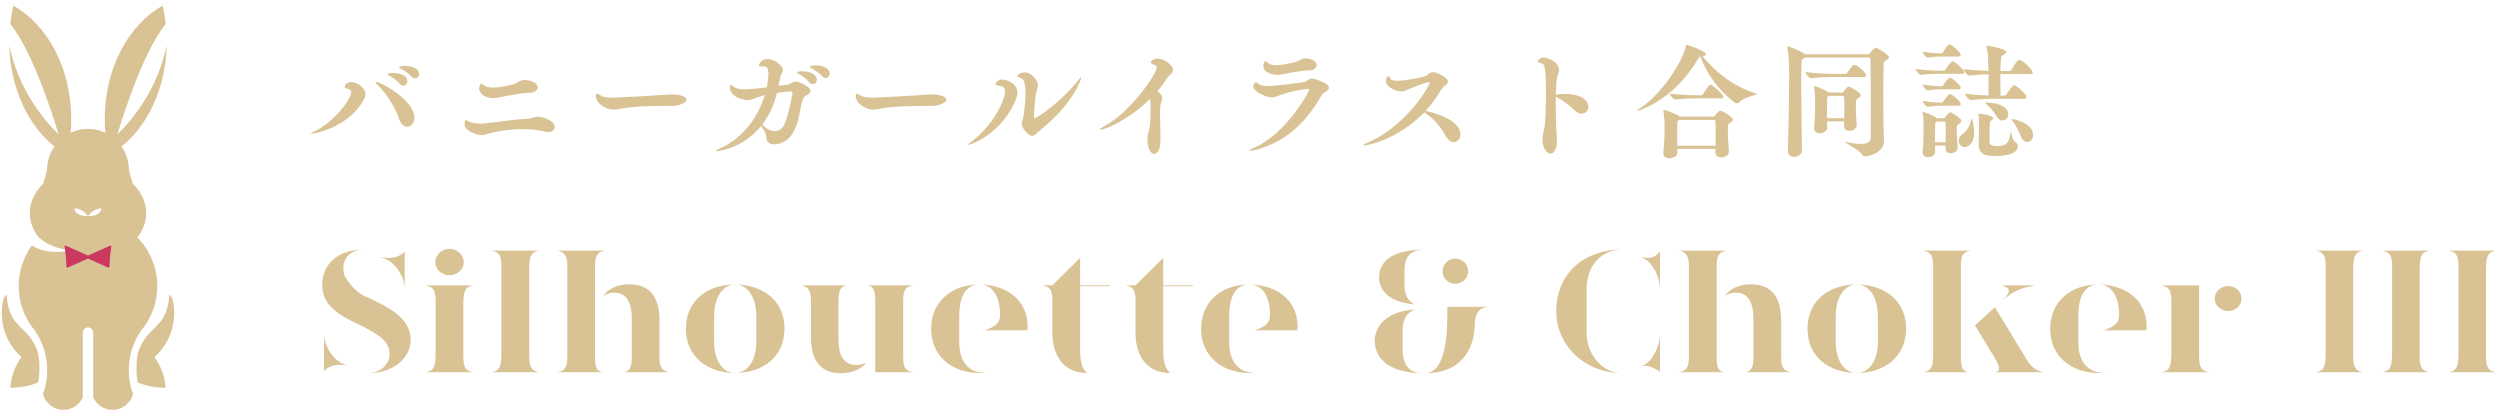 <svg width="305" height="51" viewBox="0 0 305 51" fill="none" xmlns="http://www.w3.org/2000/svg">
<g id="title_single">
<g id="sub">
<path d="M44.09 12.642C42.225 15.494 38.584 16.313 37.947 16.313C37.916 16.313 37.901 16.313 37.901 16.298C37.901 16.267 38.023 16.176 38.356 16.025C40.89 14.811 42.846 12.02 42.846 11.277C42.846 11.155 42.831 10.912 42.422 10.837C42.149 10.791 42.058 10.715 42.058 10.594C42.058 10.427 42.285 10.018 42.877 10.018C43.711 10.018 44.591 10.852 44.591 11.459C44.591 11.807 44.394 12.187 44.09 12.642ZM49.688 15.463C49.309 15.463 48.914 15.175 48.687 14.492C48.277 13.249 47.215 11.459 46.153 10.457C45.911 10.23 45.82 10.093 45.82 10.033C45.82 10.002 45.835 9.987 45.88 9.987C46.472 9.987 50.553 12.232 50.553 14.356C50.553 15.023 50.143 15.463 49.688 15.463ZM49.218 10.457C49.081 10.457 48.914 10.397 48.778 10.23C48.398 9.805 47.928 9.456 47.549 9.259C47.382 9.168 47.291 9.107 47.291 9.047C47.291 8.986 47.534 8.895 47.943 8.895C48.656 8.895 49.703 9.153 49.703 9.911C49.703 10.215 49.491 10.457 49.218 10.457ZM50.644 9.562C50.507 9.562 50.355 9.502 50.204 9.35C49.809 8.94 49.324 8.607 48.945 8.41C48.778 8.334 48.687 8.258 48.687 8.212C48.687 8.045 49.369 8.045 49.415 8.045C50.082 8.045 51.129 8.273 51.129 9.031C51.129 9.335 50.917 9.562 50.644 9.562Z" fill="#D9C394"/>
<path d="M58.714 15.084H58.805C60.14 14.978 62.658 14.568 64.493 14.477C64.873 14.462 65.161 14.235 65.646 14.235C66.147 14.235 67.679 14.69 67.679 15.479C67.679 15.827 67.36 16.116 66.89 16.116C66.784 16.116 66.678 16.1 66.556 16.07C65.676 15.842 64.736 15.752 63.811 15.752C62.263 15.752 60.762 15.994 59.7 16.267C59.321 16.358 59.123 16.434 58.926 16.465C58.88 16.465 58.835 16.48 58.774 16.48C58.183 16.48 56.681 16.025 56.681 15.114C56.681 14.659 56.833 14.659 56.848 14.659C56.939 14.659 57.045 14.75 57.182 14.811C57.576 15.023 58.35 15.084 58.714 15.084ZM65.601 10.655C65.601 10.988 65.252 11.307 64.599 11.322C63.295 11.352 61.854 11.716 60.564 11.944C60.443 11.959 60.306 11.974 60.17 11.974C59.321 11.974 58.456 11.519 58.456 10.806C58.456 10.579 58.562 10.215 58.729 10.215C58.82 10.215 58.926 10.321 59.032 10.397C59.29 10.594 59.654 10.685 60.124 10.685C61.019 10.685 62.597 10.351 62.961 10.154C63.325 9.957 63.553 9.76 64.008 9.76C64.63 9.76 65.601 10.078 65.601 10.655Z" fill="#D9C394"/>
<path d="M82.233 12.915H81.687C78.911 12.915 76.848 13.021 75.771 13.249C75.406 13.324 75.103 13.385 74.815 13.385C74.132 13.385 72.691 12.733 72.691 11.701C72.691 11.519 72.737 11.443 72.828 11.443C72.904 11.443 73.025 11.489 73.177 11.58C73.252 11.61 73.313 11.671 73.389 11.716C73.647 11.868 74.375 11.914 74.86 11.914C75.088 11.914 79.897 11.671 81.55 11.534C81.671 11.519 81.808 11.519 81.945 11.519C82.885 11.519 83.75 11.732 83.75 12.171C83.75 12.611 82.627 12.9 82.233 12.915Z" fill="#D9C394"/>
<path d="M92.998 15.585L92.862 15.372C90.586 18.163 87.552 18.452 87.446 18.452C87.386 18.452 87.34 18.436 87.34 18.406C87.34 18.361 87.568 18.224 87.992 18.027C90.647 16.813 92.483 14.31 93.302 11.595C92.877 11.716 92.452 11.868 92.073 12.005C91.724 12.126 91.481 12.217 91.178 12.217C91.132 12.217 89.039 12.065 89.039 10.579C89.039 10.442 89.085 10.382 89.16 10.382C89.251 10.382 89.403 10.473 89.57 10.624C89.797 10.822 90.359 10.897 90.981 10.897C91.39 10.897 92.634 10.776 93.544 10.655C93.635 10.245 93.742 9.426 93.742 8.956C93.742 8.425 93.605 8.106 93.241 8.106H93.195C93.12 8.106 93.044 8.121 92.983 8.121C92.695 8.121 92.573 8.061 92.573 7.954C92.573 7.909 92.816 7.211 93.605 7.211C94.591 7.211 95.516 8.061 95.516 8.531C95.516 8.637 95.486 8.743 95.425 8.88C95.35 9.031 95.243 9.183 95.213 9.35L94.985 10.457L96.032 10.336C96.487 10.29 96.639 9.942 97.033 9.942C97.579 9.942 98.884 10.624 98.884 11.079C98.884 11.352 98.565 11.55 98.292 11.671C98.126 11.747 97.959 12.096 97.852 12.46C97.519 13.598 97.488 15.023 96.669 16.328C96.548 16.525 95.85 17.602 94.409 17.602C93.848 17.602 93.575 17.314 93.514 16.904C93.469 16.601 93.514 16.343 92.998 15.585ZM94.788 11.337C94.47 12.703 93.878 14.037 92.998 15.19C93.059 15.236 93.104 15.296 93.18 15.372C93.544 15.736 94.06 15.994 94.53 15.994C94.925 15.994 95.289 15.827 95.547 15.433C96.138 14.523 96.684 11.443 96.684 11.383C96.684 11.246 96.593 11.14 96.442 11.14C96.29 11.14 95.243 11.261 94.788 11.337ZM100.735 9.517C100.598 9.517 100.446 9.456 100.31 9.305C99.915 8.895 99.43 8.561 99.051 8.364C98.884 8.273 98.778 8.212 98.778 8.152C98.778 8.03 99.218 7.985 99.506 7.985C101.053 7.985 101.22 8.774 101.22 8.986C101.22 9.289 101.008 9.517 100.735 9.517ZM99.172 10.26C99.02 10.26 98.869 10.2 98.732 10.033C98.353 9.608 97.883 9.244 97.504 9.047C97.337 8.956 97.246 8.895 97.246 8.834C97.246 8.743 97.595 8.698 97.883 8.698C99.218 8.698 99.658 9.365 99.658 9.729C99.658 10.018 99.43 10.26 99.172 10.26Z" fill="#D9C394"/>
<path d="M113.931 12.915H113.385C110.609 12.915 108.546 13.021 107.469 13.249C107.105 13.324 106.801 13.385 106.513 13.385C105.83 13.385 104.389 12.733 104.389 11.701C104.389 11.519 104.435 11.443 104.526 11.443C104.602 11.443 104.723 11.489 104.875 11.58C104.951 11.61 105.011 11.671 105.087 11.716C105.345 11.868 106.073 11.914 106.558 11.914C106.786 11.914 111.595 11.671 113.248 11.534C113.37 11.519 113.506 11.519 113.643 11.519C114.583 11.519 115.448 11.732 115.448 12.171C115.448 12.611 114.325 12.9 113.931 12.915Z" fill="#D9C394"/>
<path d="M123.948 12.096C122.34 16.176 118.578 17.663 118.123 17.663C118.108 17.663 118.093 17.663 118.093 17.648C118.093 17.602 118.259 17.481 118.548 17.253C121.142 15.296 122.613 12.232 122.613 11.17C122.613 10.564 122.203 10.503 121.9 10.457C121.581 10.412 121.445 10.382 121.445 10.275C121.445 10.23 121.642 9.699 122.325 9.699C122.81 9.699 124.13 10.215 124.13 11.292C124.13 11.61 124.024 11.883 123.948 12.096ZM131.912 9.411C131.912 9.411 131.927 9.426 131.927 9.456C131.927 9.502 131.153 12.49 126.769 15.994C126.496 16.207 126.254 16.571 125.92 16.571C125.48 16.571 124.646 15.63 124.646 15.13C124.646 14.872 124.797 14.553 124.843 14.295C125.04 13.066 125.116 12.126 125.116 11.428C125.116 10.124 124.858 9.623 124.585 9.532C124.266 9.426 124.084 9.35 124.084 9.244C124.084 9.168 124.449 8.834 125.025 8.834C125.89 8.834 126.633 9.881 126.633 10.427C126.633 10.594 126.587 10.776 126.512 10.973C126.238 11.656 126.132 14.31 126.132 14.31C126.132 14.386 126.163 14.417 126.208 14.417C126.542 14.417 129.576 12.293 131.366 10.002C131.684 9.608 131.851 9.411 131.912 9.411Z" fill="#D9C394"/>
<path d="M140.322 12.05C137.576 14.765 134.694 15.827 134.269 15.827C134.224 15.827 134.208 15.812 134.208 15.797C134.208 15.721 134.451 15.524 134.861 15.312C137.955 13.628 141.126 8.986 141.126 8.228C141.126 8.091 141.05 7.985 140.868 7.924C140.534 7.833 140.397 7.727 140.397 7.606C140.397 7.408 140.837 7.15 141.201 7.15C142.081 7.15 143.113 7.97 143.113 8.546C143.113 8.94 142.643 9.123 142.294 9.669C141.975 10.154 141.611 10.655 141.186 11.14C141.535 11.337 141.793 11.656 141.793 12.035C141.793 12.156 141.763 12.293 141.687 12.429C141.55 12.687 141.52 13.218 141.52 13.855C141.52 14.705 141.581 15.736 141.581 16.631C141.581 17.39 141.535 18.057 141.353 18.361C141.171 18.664 140.989 18.785 140.807 18.785C140.367 18.785 139.988 17.981 139.988 17.011C139.988 16.828 140.003 16.419 140.185 15.858C140.352 15.387 140.367 14.432 140.367 13.628C140.367 12.93 140.352 12.278 140.322 12.05Z" fill="#D9C394"/>
<path d="M161.088 11.868C158.859 15.691 156.265 17.405 153.337 18.255C152.973 18.361 152.7 18.406 152.548 18.406C152.472 18.406 152.427 18.391 152.427 18.361C152.427 18.3 152.639 18.163 153.094 17.966C156.841 16.358 159.708 11.246 159.708 10.958C159.708 10.882 159.632 10.837 159.526 10.837C159.45 10.837 157.6 11.034 155.84 11.732C155.567 11.838 155.339 11.883 155.112 11.883C154.399 11.883 152.882 11.14 152.882 10.533C152.882 10.321 153.079 10.048 153.231 10.048C153.322 10.048 153.428 10.108 153.549 10.23C153.746 10.427 154.171 10.488 154.641 10.488C155.764 10.488 159.147 10.033 159.253 9.972C159.526 9.835 159.723 9.578 160.057 9.578C160.3 9.578 162.135 10.093 162.135 10.715C162.135 10.958 161.832 11.14 161.544 11.307C161.377 11.413 161.195 11.686 161.088 11.868ZM160.633 7.939C160.633 8.273 160.315 8.576 159.708 8.592C158.54 8.622 157.402 8.895 156.249 9.092C156.098 9.123 155.961 9.123 155.81 9.123C154.945 9.123 154.126 8.713 154.126 8.076C154.126 7.97 154.171 7.469 154.368 7.469C154.475 7.469 154.596 7.59 154.763 7.727C154.975 7.894 155.309 7.954 155.703 7.954C156.386 7.954 157.235 7.757 157.842 7.621C158.661 7.424 158.692 7.12 159.223 7.12C159.496 7.12 160.633 7.257 160.633 7.939Z" fill="#D9C394"/>
<path d="M173.905 13.537L174.133 13.582C174.421 13.643 178.168 14.462 178.168 16.404C178.168 16.95 177.804 17.344 177.364 17.344C177.045 17.344 176.697 17.132 176.408 16.631C175.771 15.494 174.876 14.386 173.754 13.719C170.765 16.828 167.079 17.739 166.442 17.739C166.366 17.739 166.321 17.724 166.321 17.693C166.321 17.648 166.457 17.557 166.836 17.405C169.476 16.343 172.753 13.415 174.391 10.23C174.421 10.169 174.436 10.139 174.436 10.108C174.436 10.048 174.391 10.033 174.33 10.033C173.905 10.033 172.191 10.746 172.07 10.791C171.645 10.973 171.342 11.155 170.932 11.155C170.416 11.155 169.097 10.67 169.097 9.942C169.097 9.517 169.203 9.305 169.339 9.305C169.43 9.305 169.552 9.411 169.643 9.623C169.719 9.79 170.022 9.851 170.462 9.851C171.645 9.851 173.754 9.38 173.951 9.274C174.239 9.107 174.436 8.804 174.8 8.804C175.286 8.804 176.651 9.441 176.651 9.972C176.651 10.154 176.484 10.321 176.196 10.518C176.014 10.655 175.832 10.912 175.711 11.11C175.195 12.005 174.588 12.809 173.905 13.537Z" fill="#D9C394"/>
<path d="M189.864 11.823L189.803 11.792V12.536C189.803 14.371 189.879 16.328 189.939 16.95C189.939 17.056 189.955 17.147 189.955 17.238C189.955 17.951 189.682 18.74 189.166 18.74C188.696 18.74 188.18 18.103 188.18 16.95C188.18 16.798 188.195 16.662 188.21 16.54C188.301 15.994 188.438 15.676 188.483 15.114C188.574 14.113 188.605 12.581 188.605 11.368C188.605 8.516 188.483 7.803 188.104 7.727C187.74 7.651 187.603 7.59 187.603 7.515C187.603 7.484 187.77 7.014 188.331 7.014C188.802 7.014 190.212 7.575 190.212 8.516C190.212 8.849 189.985 9.153 189.924 9.669C189.864 10.169 189.818 10.822 189.803 11.55C189.833 11.55 189.864 11.534 189.894 11.534C190.076 11.504 190.44 11.459 190.865 11.459C193.58 11.459 193.792 12.763 193.792 13.006C193.792 13.476 193.428 13.87 192.943 13.87C192.685 13.87 192.382 13.749 192.093 13.461C191.593 12.96 190.698 12.247 189.864 11.823Z" fill="#D9C394"/>
<path d="M204.942 14.235H209.007C209.068 14.235 209.129 14.219 209.205 14.128C209.341 13.946 209.72 13.506 209.842 13.506C210.175 13.506 211.434 14.326 211.434 14.584C211.434 14.69 211.359 14.811 211.131 14.947C210.797 15.16 210.797 15.175 210.797 15.721C210.797 16.373 210.843 17.526 210.919 18.497V18.558C210.919 18.967 210.418 19.195 209.993 19.195C209.629 19.195 209.28 19.028 209.28 18.634V18.163H204.623L204.639 18.634V18.649C204.639 19.043 204.123 19.301 203.668 19.301C203.273 19.301 202.924 19.119 202.924 18.725V18.664C203.046 17.42 203.076 16.389 203.076 15.721V15.205C203.076 15.023 203.046 14.053 202.924 13.522C202.924 13.491 202.909 13.476 202.909 13.461C202.909 13.415 202.94 13.4 202.97 13.4C203.076 13.4 204.426 13.855 204.896 14.174C204.927 14.189 204.927 14.219 204.942 14.235ZM207.718 6.877C209.083 8.531 211.086 10.397 214.332 11.443C214.362 11.459 214.377 11.474 214.377 11.474C214.377 11.595 212.876 11.792 212.269 12.429C212.163 12.536 212.041 12.596 211.92 12.596C211.814 12.596 211.707 12.566 211.586 12.475C210.266 11.489 208.476 9.669 207.46 6.908C207.339 6.938 207.263 7.014 207.157 7.196C204.123 12.384 199.754 13.537 199.754 13.537C199.739 13.537 199.724 13.537 199.724 13.522C199.724 13.476 199.815 13.385 200.057 13.233C203.061 11.231 205.443 7.09 205.67 5.618C205.685 5.527 205.67 5.467 205.746 5.467C205.973 5.467 208.112 6.225 208.112 6.62C208.112 6.726 207.961 6.832 207.718 6.877ZM209.053 14.629H204.866C204.639 14.781 204.639 14.811 204.639 14.978C204.623 15.448 204.608 16.009 204.608 16.571C204.608 16.98 204.623 17.39 204.623 17.769H209.296C209.311 17.132 209.311 16.495 209.311 15.934C209.311 14.705 209.311 14.629 209.053 14.629ZM208.704 10.336C208.901 10.336 210.251 11.459 210.251 11.838C210.251 11.929 210.175 12.005 209.948 12.005H206.975C206.353 12.005 205.336 12.02 204.365 12.141H204.35C204.153 12.141 203.713 11.58 203.713 11.413C204.881 11.58 206.353 11.625 207.005 11.625H207.581C207.627 11.625 207.718 11.58 207.763 11.504C207.779 11.474 208.446 10.336 208.704 10.336Z" fill="#D9C394"/>
<path d="M228.819 5.831C229.076 5.831 230.457 6.695 230.457 7.014C230.457 7.15 230.29 7.272 229.987 7.424C229.835 7.499 229.805 7.636 229.805 7.803C229.774 8.546 229.759 10.002 229.759 11.595C229.759 13.688 229.789 15.994 229.85 17.086V17.162C229.85 18.694 227.924 19.074 227.559 19.074C227.377 19.074 227.211 18.998 227.089 18.77C226.831 18.285 225.072 17.42 225.072 17.314C225.072 17.299 225.072 17.299 225.102 17.299C225.117 17.299 225.148 17.299 225.193 17.314C225.967 17.481 226.558 17.557 227.013 17.557C227.908 17.557 228.212 17.253 228.227 16.783C228.242 16.146 228.242 15.039 228.242 13.795C228.242 11.474 228.227 8.637 228.197 7.333C228.197 7.075 228.106 7.014 227.924 7.014H220.233C220.172 7.075 220.066 7.135 219.944 7.211C219.853 7.272 219.823 7.257 219.808 7.363C219.762 7.833 219.747 8.728 219.747 9.851C219.747 12.414 219.823 16.1 219.838 18.361C219.838 18.846 219.353 19.134 218.883 19.134C218.488 19.134 218.124 18.922 218.124 18.406V18.361C218.215 15.585 218.276 11.519 218.276 9.153C218.276 8.243 218.261 6.68 218.048 5.785C218.033 5.74 218.033 5.709 218.033 5.679C218.033 5.649 218.048 5.649 218.079 5.649C218.276 5.649 219.838 6.271 220.187 6.62H227.908C228.045 6.62 228.136 6.498 228.166 6.453C228.363 6.149 228.712 5.831 228.819 5.831ZM225.527 10.564C225.709 10.564 227.013 11.292 227.013 11.61C227.013 11.701 226.938 11.823 226.725 11.959C226.437 12.156 226.407 12.171 226.407 12.672C226.407 13.309 226.452 14.356 226.513 15.266V15.296C226.513 15.752 225.982 15.964 225.648 15.964C225.299 15.964 224.981 15.797 224.981 15.403V14.811H222.902C222.902 15.084 222.918 15.342 222.918 15.585C222.918 15.888 222.599 16.252 222.007 16.252C221.659 16.252 221.325 16.07 221.325 15.691V15.615C221.446 14.204 221.446 13.006 221.446 12.263C221.446 12.081 221.431 11.155 221.31 10.624C221.31 10.594 221.295 10.564 221.295 10.548C221.295 10.518 221.31 10.503 221.34 10.503C221.386 10.503 222.265 10.715 223.1 11.292H224.708C224.768 11.292 224.814 11.277 224.89 11.185C225.011 11.034 225.39 10.564 225.527 10.564ZM224.996 14.417C225.011 13.87 225.011 13.355 225.011 12.9C225.011 11.686 224.996 11.686 224.708 11.686H223.13L223.009 11.777C222.918 11.838 222.918 11.929 222.918 12.035C222.902 12.46 222.887 12.915 222.887 13.4C222.887 13.734 222.902 14.083 222.902 14.417H224.996ZM226.316 7.924C226.922 8.152 227.666 8.925 227.666 9.198C227.666 9.305 227.605 9.396 227.347 9.396H223.646C222.796 9.396 222.25 9.411 220.976 9.547H220.961C220.703 9.547 220.278 8.971 220.278 8.789C221.765 8.971 222.827 9.016 223.706 9.016H225.132C225.223 9.016 225.33 8.956 225.375 8.88C225.952 7.939 226.134 7.909 226.225 7.909C226.255 7.909 226.285 7.909 226.316 7.924Z" fill="#D9C394"/>
<path d="M246.461 7.317C246.961 7.499 247.993 8.531 247.993 8.865C247.993 8.956 247.917 9.047 247.659 9.047H244.049V9.942C244.049 10.639 244.049 11.292 244.064 11.671H244.534C244.625 11.671 244.731 11.61 244.777 11.534C244.974 11.201 245.535 10.397 245.717 10.397C245.975 10.397 247.234 11.443 247.234 11.853C247.234 11.959 247.158 12.05 246.931 12.05H243.609C242.85 12.05 241.682 12.081 240.453 12.217H240.438C240.18 12.217 239.74 11.625 239.74 11.428C240.666 11.55 241.743 11.625 242.592 11.656V9.062C241.94 9.077 241.197 9.123 240.256 9.214H240.241C239.968 9.214 239.558 8.622 239.558 8.425C240.681 8.561 241.758 8.622 242.592 8.652C242.577 8.015 242.562 7.363 242.532 6.771C242.516 6.377 242.441 6.164 242.365 5.74C242.365 5.709 242.35 5.679 242.35 5.649C242.35 5.588 242.38 5.573 242.425 5.573C242.592 5.573 244.777 5.982 244.777 6.331C244.777 6.468 244.58 6.604 244.397 6.711C244.109 6.877 244.094 6.968 244.049 8.667H245.126C245.232 8.667 245.338 8.607 245.383 8.531C246.036 7.439 246.187 7.302 246.369 7.302C246.4 7.302 246.43 7.302 246.461 7.317ZM237.89 13.704C238.178 13.704 239.301 14.492 239.301 14.735C239.301 14.841 239.225 14.947 239.028 15.099C238.724 15.312 238.724 15.342 238.724 15.812C238.724 16.373 238.77 17.086 238.83 17.997V18.042C238.83 18.482 238.375 18.694 237.996 18.694C237.662 18.694 237.359 18.527 237.359 18.133V17.754H236.085V18.543C236.085 18.952 235.63 19.18 235.235 19.18C234.886 19.18 234.568 19.013 234.568 18.603V18.543C234.659 17.42 234.674 16.555 234.674 15.873C234.674 14.75 234.659 14.25 234.553 13.749C234.553 13.719 234.537 13.688 234.537 13.673C234.537 13.643 234.553 13.628 234.583 13.628C234.583 13.628 235.675 13.961 236.297 14.401L236.343 14.432H237.101C237.147 14.432 237.207 14.417 237.283 14.326C237.753 13.719 237.844 13.704 237.89 13.704ZM245.823 17.284C246.081 17.451 246.187 17.663 246.187 17.875C246.187 18.33 245.657 19.028 243.593 19.028C242.668 19.028 241.409 19.028 241.409 17.739V17.617C241.424 17.344 241.439 15.827 241.439 15.099C241.439 14.477 241.409 14.235 241.379 14.007C241.379 13.946 241.364 13.916 241.364 13.886C241.364 13.87 241.379 13.855 241.409 13.855C241.561 13.855 243.169 14.068 243.169 14.432C243.169 14.523 243.108 14.614 242.911 14.705C242.744 14.781 242.729 14.811 242.729 17.268C242.729 17.693 242.987 17.815 243.7 17.815C244.898 17.815 245.126 17.284 245.277 16.191C245.292 16.1 245.308 16.055 245.308 16.055C245.383 16.055 245.474 17.071 245.823 17.284ZM238.208 7.484C238.572 7.484 239.634 8.546 239.634 8.834C239.634 8.925 239.574 9.001 239.346 9.001H236.798C236.191 9.001 235.311 9.016 234.355 9.138H234.34C234.143 9.138 233.703 8.576 233.703 8.41C234.856 8.576 236.191 8.622 236.828 8.622H237.162C237.207 8.622 237.298 8.576 237.344 8.501C237.526 8.197 238.026 7.484 238.208 7.484ZM245.459 14.523C245.717 14.523 248.038 14.993 248.038 16.465C248.038 16.965 247.704 17.329 247.325 17.329C247.037 17.329 246.734 17.132 246.536 16.631C246.263 15.949 245.884 15.19 245.55 14.796C245.444 14.675 245.399 14.599 245.399 14.568C245.399 14.538 245.414 14.523 245.459 14.523ZM240.56 14.477C240.666 14.477 240.848 15.63 240.848 16.146C240.848 17.708 239.938 17.951 239.68 17.951C239.27 17.951 238.967 17.587 238.967 17.177C238.967 16.889 239.103 16.586 239.437 16.358C240.029 15.949 240.362 15.221 240.484 14.644C240.514 14.523 240.529 14.477 240.56 14.477ZM237.935 5.436C238.375 5.618 239.21 6.453 239.21 6.695C239.21 6.802 239.149 6.893 238.936 6.893H236.798C236.327 6.893 235.918 6.923 235.19 7.029H235.174C234.962 7.029 234.583 6.529 234.583 6.301C235.478 6.468 236.343 6.513 236.828 6.513H236.904C236.934 6.513 236.995 6.468 237.04 6.392C237.147 6.18 237.617 5.421 237.875 5.421C237.89 5.421 237.92 5.421 237.935 5.436ZM237.374 17.36C237.389 16.813 237.389 16.358 237.389 15.949C237.389 15.63 237.389 15.357 237.374 15.069C237.374 14.917 237.298 14.826 237.162 14.826H236.297L236.176 14.932C236.085 14.993 236.085 15.084 236.085 15.19C236.085 15.266 236.069 15.539 236.069 17.36H237.374ZM237.996 11.489C238.299 11.625 239.21 12.354 239.21 12.703C239.21 12.809 239.149 12.9 238.936 12.9H236.798C236.327 12.9 235.903 12.915 235.19 13.036H235.174C234.977 13.036 234.583 12.536 234.583 12.308C235.478 12.475 236.373 12.52 236.858 12.52H236.904C236.934 12.52 237.025 12.475 237.071 12.399C237.207 12.141 237.632 11.671 237.784 11.519C237.829 11.489 237.875 11.474 237.935 11.474C237.95 11.474 237.981 11.474 237.996 11.489ZM237.966 9.487C238.36 9.653 239.21 10.457 239.21 10.7C239.21 10.791 239.149 10.897 238.936 10.897H236.798C236.327 10.897 235.903 10.912 235.19 11.034H235.174C234.992 11.034 234.583 10.564 234.583 10.306C235.478 10.473 236.343 10.518 236.828 10.518H236.904C236.934 10.518 237.025 10.473 237.071 10.397C237.192 10.154 237.677 9.471 237.905 9.471C237.92 9.471 237.95 9.471 237.966 9.487ZM242.441 12.505C243.154 12.52 245.004 12.793 245.004 13.931C245.004 14.356 244.686 14.705 244.306 14.705C244.049 14.705 243.76 14.538 243.533 14.113C243.26 13.613 242.638 12.93 242.334 12.687C242.259 12.627 242.213 12.581 242.213 12.551C242.213 12.505 242.304 12.505 242.441 12.505Z" fill="#D9C394"/>
</g>
<g id="main">
<path d="M50.044 42.102C49.677 44.009 47.737 45.495 44.978 45.536C46.617 45.451 47.522 44.264 47.522 43.309C47.543 41.997 46.94 41.189 44.203 39.792C41.615 38.605 39.287 37.417 39.308 34.724C39.329 32.245 41.204 30.505 44.138 30.463C42.327 30.611 41.529 31.991 42.047 33.706C43.061 35.337 44.074 36.038 45.022 36.355C47.33 37.48 50.562 38.899 50.046 42.101L50.044 42.102ZM39.523 41.019C39.654 42.229 40.667 44.222 42.456 44.603C41.442 44.456 40.452 44.349 39.525 45.26L39.525 41.021L39.523 41.019ZM49.374 35.043C49.288 33.876 48.36 31.798 46.291 31.332C47.326 31.502 48.382 31.672 49.374 30.696V35.043Z" fill="#D9C394"/>
<path d="M51.961 45.41C52.888 45.24 53.148 44.817 53.148 43.014V36.694C53.148 35.337 52.76 34.999 51.961 34.809H57.718C56.748 35.02 56.532 35.422 56.532 37.225V43.543C56.532 44.879 56.854 45.238 57.718 45.408H51.961V45.41ZM54.829 30.358C55.777 30.358 56.576 31.1 56.576 31.991C56.576 32.859 55.777 33.58 54.829 33.58C53.902 33.58 53.105 32.859 53.105 31.991C53.105 31.098 53.904 30.358 54.829 30.358Z" fill="#D9C394"/>
<path d="M59.983 45.41C60.975 45.219 61.169 44.773 61.169 42.801V32.457C61.169 31.1 60.868 30.762 59.983 30.571L65.761 30.571C64.92 30.762 64.574 31.122 64.574 32.457V43.543C64.574 44.879 64.897 45.238 65.761 45.408H59.983V45.41Z" fill="#D9C394"/>
<path d="M68.024 45.41C68.865 45.24 69.21 44.881 69.21 43.545L69.21 32.436C69.21 31.164 68.822 30.76 68.024 30.571L73.78 30.571C72.919 30.762 72.594 31.164 72.594 32.436V43.671C72.594 44.9 72.874 45.26 73.456 45.41H68.024ZM76.193 45.41C76.733 45.26 77.076 44.9 77.076 43.671V38.859C77.076 36.74 76.322 35.7 74.942 35.7C74.51 35.7 73.972 35.826 73.562 36.145C74.187 35.213 75.395 34.682 76.752 34.682C79.015 34.682 80.46 35.932 80.46 39.114V43.543C80.46 44.879 80.783 45.238 81.647 45.408H76.193V45.41Z" fill="#D9C394"/>
<path d="M87.129 41.721C87.129 43.903 88.098 45.43 89.565 45.495C86.33 45.453 83.679 43.565 83.679 40.109C83.679 36.632 86.33 34.745 89.586 34.705C88.142 34.79 87.129 36.336 87.129 38.499V41.721ZM92.26 38.499C92.26 36.357 91.267 34.79 89.803 34.705C93.058 34.767 95.709 36.655 95.709 40.088C95.707 43.563 93.035 45.474 89.78 45.495C91.267 45.43 92.26 43.926 92.26 41.721V38.499Z" fill="#D9C394"/>
<path d="M98.936 36.694C98.936 35.337 98.548 34.999 97.749 34.809H103.182C102.621 34.999 102.299 35.337 102.299 36.694V41.359C102.278 43.501 103.032 44.519 104.433 44.519C104.821 44.519 105.274 44.456 105.683 44.202C105.08 45.07 103.936 45.536 102.621 45.536C100.358 45.536 98.936 44.286 98.936 41.104V36.694ZM106.783 36.694C106.783 35.337 106.502 34.999 105.921 34.809H111.374C110.512 34.999 110.188 35.337 110.188 36.694V43.648C110.188 44.943 110.555 45.26 111.374 45.41H106.783V36.694Z" fill="#D9C394"/>
<path d="M117.027 41.742C117.027 43.947 118.02 45.493 120.239 45.493C120.024 45.513 119.807 45.513 119.592 45.513C116.014 45.513 113.599 43.352 113.599 40.109C113.599 36.972 115.883 34.767 119.356 34.705C117.632 34.79 117.027 36.549 117.027 38.476V41.742ZM120.152 40.3C121.747 39.726 122.049 39.26 122.006 38.095C121.92 36.292 121.208 34.809 119.636 34.703C123.15 34.809 125.607 36.928 125.348 40.3H120.152Z" fill="#D9C394"/>
<path d="M128.389 36.591C128.389 35.318 128.022 34.999 127.203 34.811H128.389L131.773 31.462V34.811H135.395V34.916H131.773V42.716C131.773 44.094 132.011 45.028 132.635 45.513C129.832 45.493 128.389 43.522 128.389 40.532V36.591Z" fill="#D9C394"/>
<path d="M138.53 36.591C138.53 35.318 138.163 34.999 137.343 34.811H138.53L141.914 31.462V34.811H145.536V34.916H141.914V42.716C141.914 44.094 142.152 45.028 142.776 45.513C139.973 45.493 138.53 43.522 138.53 40.532V36.591Z" fill="#D9C394"/>
<path d="M149.962 41.742C149.962 43.947 150.955 45.493 153.174 45.493C152.959 45.513 152.742 45.513 152.527 45.513C148.949 45.513 146.534 43.352 146.534 40.109C146.534 36.972 148.818 34.767 152.291 34.705C150.567 34.79 149.962 36.549 149.962 38.476V41.742ZM153.087 40.3C154.682 39.726 154.984 39.26 154.942 38.095C154.855 36.292 154.143 34.809 152.571 34.703C156.086 34.809 158.543 36.928 158.283 40.3H153.087Z" fill="#D9C394"/>
<path d="M171.119 41.933C171.119 43.354 171.054 45.366 173.427 45.536C168.06 45.41 167.714 42.484 167.714 41.508C167.714 40.511 168.426 38.031 172.607 37.757C171.271 38.286 171.119 39.516 171.119 40.302V41.933ZM176.573 37.438H181.531C180.475 37.565 179.915 38.201 179.915 39.601C179.915 41.574 179.032 45.515 173.878 45.538C176.206 45.476 176.573 41.276 176.573 38.563V37.438ZM171.355 34.705C171.355 35.424 171.421 36.57 172.605 37.142C168.747 36.825 168.25 34.79 168.25 33.857C168.25 32.797 168.703 30.486 173.747 30.443C171.419 30.505 171.353 32.138 171.353 33.199L171.355 34.705ZM177.542 31.545C178.404 31.545 179.116 32.245 179.116 33.093C179.116 33.94 178.404 34.62 177.542 34.62C176.68 34.62 175.989 33.942 175.989 33.093C175.989 32.243 176.678 31.545 177.542 31.545Z" fill="#D9C394"/>
<path d="M197.687 45.513C197.753 45.513 197.795 45.513 197.881 45.536C197.816 45.536 197.753 45.513 197.687 45.513ZM193.57 35.275C193.57 32.434 195.273 30.484 197.968 30.441C193.031 30.441 189.861 33.555 189.861 37.987C189.861 41.887 193.009 45.387 197.687 45.511C195.144 45.364 193.57 42.882 193.57 40.677V35.275ZM202.517 40.998C202.409 42.44 201.547 44.22 200.254 44.687C200.686 44.579 201.267 44.539 202.517 45.343V40.998ZM202.517 30.696C201.697 31.672 200.901 31.502 200.102 31.332C201.524 31.736 202.409 33.601 202.517 35.043V30.696Z" fill="#D9C394"/>
<path d="M204.862 45.41C205.703 45.24 206.049 44.881 206.049 43.545V32.436C206.049 31.164 205.661 30.76 204.862 30.571L210.619 30.571C209.757 30.762 209.433 31.164 209.433 32.436V43.671C209.433 44.9 209.713 45.26 210.295 45.41H204.862ZM213.032 45.41C213.571 45.26 213.915 44.9 213.915 43.671V38.859C213.915 36.74 213.161 35.7 211.78 35.7C211.349 35.7 210.811 35.826 210.4 36.145C211.026 35.213 212.233 34.682 213.591 34.682C215.854 34.682 217.299 35.932 217.299 39.114V43.543C217.299 44.879 217.622 45.238 218.485 45.408H213.032V45.41Z" fill="#D9C394"/>
<path d="M223.965 41.721C223.965 43.903 224.935 45.43 226.401 45.495C223.167 45.453 220.516 43.565 220.516 40.109C220.516 36.632 223.167 34.745 226.423 34.705C224.979 34.79 223.965 36.336 223.965 38.499V41.721ZM229.096 38.499C229.096 36.357 228.104 34.79 226.639 34.705C229.895 34.767 232.546 36.655 232.546 40.088C232.546 43.565 229.872 45.476 226.618 45.495C228.106 45.43 229.098 43.926 229.098 41.721L229.096 38.499Z" fill="#D9C394"/>
<path d="M234.653 45.41C235.473 45.24 235.84 44.881 235.84 43.545V32.436C235.84 31.06 235.452 30.76 234.653 30.571L240.41 30.571C239.569 30.762 239.224 31.037 239.224 32.436V43.543C239.224 44.879 239.439 45.238 240.086 45.408L234.653 45.408V45.41ZM240.947 39.707L243.383 37.48L247.22 43.816C247.933 44.962 248.535 45.279 249.397 45.408H243.491C244.009 45.258 244.072 44.898 243.362 43.669L240.947 39.707ZM248.299 34.809C246.639 35.128 245.819 35.401 244.397 36.547C245.366 35.592 245.303 35.148 244.224 34.809H248.299Z" fill="#D9C394"/>
<path d="M253.553 41.742C253.553 43.947 254.545 45.493 256.764 45.493C256.549 45.513 256.332 45.513 256.117 45.513C252.539 45.513 250.125 43.352 250.125 40.109C250.125 36.972 252.409 34.767 255.881 34.705C254.158 34.79 253.553 36.549 253.553 38.476V41.742ZM256.678 40.3C258.273 39.726 258.574 39.26 258.532 38.095C258.446 36.292 257.734 34.809 256.162 34.703C259.676 34.809 262.133 36.928 261.874 40.3L256.678 40.3Z" fill="#D9C394"/>
<path d="M263.721 45.41C264.648 45.24 264.907 44.796 264.907 42.908V36.676C264.907 35.3 264.519 34.999 263.721 34.811H268.291V43.524C268.291 44.881 268.637 45.24 269.477 45.41H263.721ZM271.827 34.896C272.733 34.896 273.466 35.594 273.466 36.423C273.466 37.251 272.733 37.95 271.827 37.95C270.921 37.95 270.188 37.251 270.188 36.423C270.188 35.594 270.921 34.896 271.827 34.896Z" fill="#D9C394"/>
<path d="M282.547 45.41C283.582 45.198 283.734 44.732 283.734 42.824V32.436C283.734 31.122 283.411 30.76 282.547 30.571L288.281 30.571C287.267 30.805 287.095 31.249 287.095 33.157V43.563C287.095 44.879 287.44 45.258 288.281 45.41H282.547Z" fill="#D9C394"/>
<path d="M290.648 45.41C291.682 45.198 291.834 44.732 291.834 42.824V32.436C291.834 31.122 291.511 30.76 290.648 30.571L296.381 30.571C295.368 30.805 295.195 31.249 295.195 33.157V43.563C295.195 44.879 295.541 45.258 296.381 45.41H290.648Z" fill="#D9C394"/>
<path d="M298.748 45.41C299.783 45.198 299.934 44.732 299.934 42.824V32.436C299.934 31.122 299.612 30.76 298.748 30.571L304.482 30.571C303.468 30.805 303.295 31.249 303.295 33.157V43.563C303.295 44.879 303.641 45.258 304.482 45.41H298.748Z" fill="#D9C394"/>
</g>
<g id="rabbit">
<path id="body" d="M10.732 26.367C9.086 26.39 9.086 25.418 9.086 25.418C10.079 25.418 10.727 26.36 10.732 26.367C10.736 26.36 11.384 25.418 12.375 25.418C12.375 25.418 12.377 26.391 10.732 26.367ZM15.708 45.159C15.708 43.356 16.271 41.687 17.235 40.313C18.454 38.848 19.189 36.963 19.189 34.907C19.189 32.593 18.259 30.496 16.753 28.969C17.433 28.108 17.828 27.089 17.828 25.996C17.828 24.641 17.22 23.4 16.21 22.43C15.866 21.393 15.729 20.719 15.729 20.718C15.729 19.658 15.398 18.677 14.835 17.869C18.047 15.283 20.214 10.755 20.339 5.566C19.727 8.384 18.19 12.607 14.33 16.381C14.33 16.381 17.108 6.744 20.224 2.921C20.139 2.159 20.009 1.413 19.838 0.693C15.684 3.01 12.778 8.33 12.778 14.521C12.778 15.086 12.802 15.644 12.849 16.193C12.207 15.891 11.491 15.723 10.735 15.723C9.979 15.723 9.263 15.891 8.621 16.193C8.668 15.644 8.692 15.086 8.692 14.521C8.692 8.33 5.786 3.01 1.632 0.693C1.461 1.415 1.332 2.159 1.246 2.921C4.362 6.742 7.14 16.381 7.14 16.381C3.278 12.605 1.742 8.384 1.131 5.566C1.256 10.755 3.423 15.283 6.635 17.869C6.072 18.677 5.741 19.658 5.741 20.718C5.741 20.718 5.603 21.393 5.258 22.43C4.249 23.4 3.641 24.641 3.641 25.996C3.641 26.988 3.967 27.918 4.537 28.726C4.994 29.265 6.137 30.234 8.588 30.554C8.588 30.554 5.923 31.248 3.888 29.946C2.877 31.339 2.279 33.052 2.279 34.905C2.279 36.961 3.014 38.846 4.234 40.312C5.197 41.684 5.761 43.355 5.761 45.158C5.761 45.365 5.753 45.572 5.738 45.776C5.68 46.58 5.51 47.352 5.243 48.079C5.536 49.187 6.545 50.002 7.745 50.002C8.792 50.002 9.694 49.38 10.101 48.486L10.101 40.573C10.101 40.222 10.386 39.938 10.736 39.938C11.087 39.938 11.372 40.222 11.372 40.573L11.372 48.486C11.78 49.38 12.681 50.002 13.727 50.002C14.928 50.002 15.936 49.187 16.23 48.079C15.963 47.352 15.793 46.58 15.735 45.776C15.72 45.572 15.712 45.365 15.712 45.158L15.708 45.159ZM18.842 43.565C20.318 42.249 21.25 40.333 21.25 38.199C21.25 37.568 21.168 36.955 21.016 36.371C20.904 36.208 20.786 36.052 20.662 35.9C20.603 36.878 20.452 37.55 20.209 38.162C19.547 39.826 18.101 40.297 17.239 42.04C16.698 43.133 16.665 43.923 16.651 44.907C16.642 45.563 16.711 46.163 16.801 46.658C17.798 47.071 18.891 47.3 20.038 47.3C20.094 47.3 20.151 47.3 20.208 47.297C20.109 45.908 19.617 44.628 18.84 43.568L18.842 43.565ZM1.253 38.16C1.01 37.55 0.861 36.876 0.8 35.898C0.676 36.05 0.559 36.208 0.447 36.371C0.295 36.954 0.213 37.567 0.213 38.199C0.213 40.334 1.143 42.249 2.621 43.565C1.844 44.625 1.35 45.906 1.253 47.294C1.31 47.297 1.367 47.297 1.423 47.297C2.57 47.297 3.663 47.069 4.66 46.655C4.75 46.158 4.818 45.56 4.81 44.904C4.798 43.922 4.765 43.13 4.224 42.037C3.36 40.294 1.915 39.826 1.253 38.16Z" fill="#D9C394"/>
<path id="tie" d="M13.425 29.971L10.732 31.176L8.039 29.971C7.96 29.936 7.874 29.998 7.881 30.085C7.881 30.085 7.996 30.864 8.039 31.348C8.082 31.831 8.103 32.536 8.103 32.536C8.111 32.624 8.205 32.679 8.285 32.642L10.732 31.546L13.179 32.642C13.259 32.678 13.353 32.624 13.361 32.536C13.361 32.536 13.382 31.831 13.425 31.348C13.468 30.864 13.583 30.085 13.583 30.085C13.59 29.998 13.504 29.936 13.425 29.971Z" fill="#CC3960"/>
</g>
</g>
</svg>
